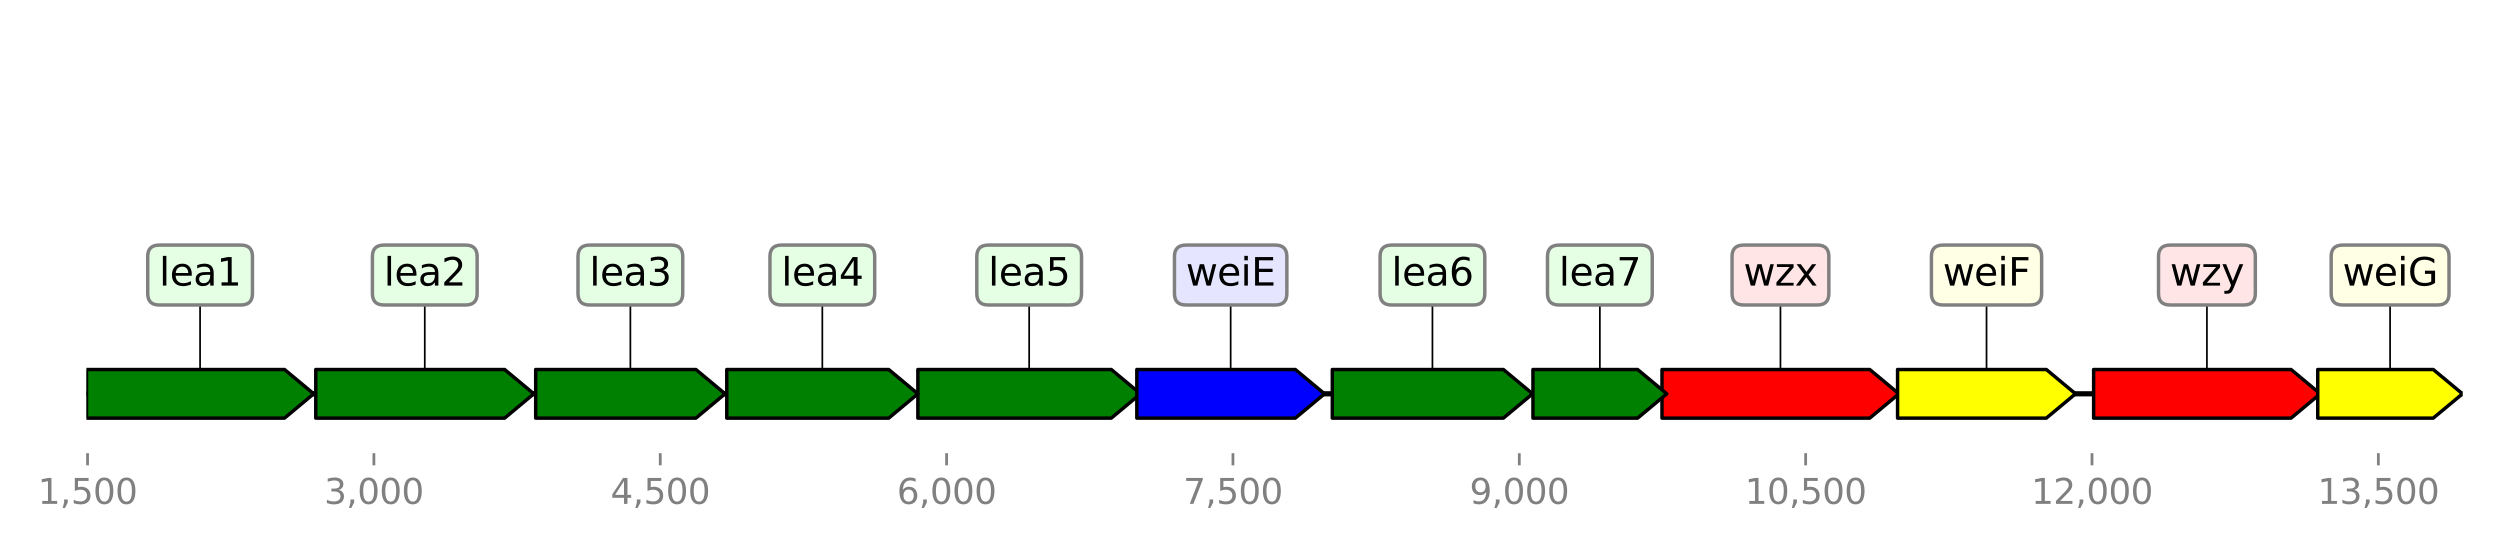 <?xml version="1.0" encoding="utf-8" standalone="no"?>
<!DOCTYPE svg PUBLIC "-//W3C//DTD SVG 1.1//EN"
  "http://www.w3.org/Graphics/SVG/1.1/DTD/svg11.dtd">
<svg height="158.4pt" version="1.1" viewBox="0 0 720 158.4" width="720pt" xmlns="http://www.w3.org/2000/svg" xmlns:xlink="http://www.w3.org/1999/xlink">
 <defs>
  <style type="text/css">*{stroke-linecap:butt;stroke-linejoin:round;}</style>
 </defs>
 <g id="figure_1">
  <g id="patch_1">
   <path d="M 0 158.4 
L 720 158.4 
L 720 0 
L 0 0 
z
" style="fill:#ffffff;"/>
  </g>
  <g id="axes_1">
   <g id="line2d_1">
    <path clip-path="url(#pe249c9d8b1)" d="M 24.895 113.417 
L 709.2 113.417 
" style="fill:none;stroke:#000000;stroke-linecap:square;stroke-width:1.5;"/>
   </g>
   <g id="line2d_2">
    <path clip-path="url(#pe249c9d8b1)" d="M 512.77 79.211 
L 512.77 113.417 
" style="fill:none;stroke:#000000;stroke-linecap:square;stroke-width:0.5;"/>
   </g>
   <g id="line2d_3">
    <path clip-path="url(#pe249c9d8b1)" d="M 57.624 79.211 
L 57.624 113.417 
" style="fill:none;stroke:#000000;stroke-linecap:square;stroke-width:0.5;"/>
   </g>
   <g id="line2d_4">
    <path clip-path="url(#pe249c9d8b1)" d="M 635.594 79.211 
L 635.594 113.417 
" style="fill:none;stroke:#000000;stroke-linecap:square;stroke-width:0.5;"/>
   </g>
   <g id="line2d_5">
    <path clip-path="url(#pe249c9d8b1)" d="M 296.399 79.211 
L 296.399 113.417 
" style="fill:none;stroke:#000000;stroke-linecap:square;stroke-width:0.5;"/>
   </g>
   <g id="line2d_6">
    <path clip-path="url(#pe249c9d8b1)" d="M 122.335 79.211 
L 122.335 113.417 
" style="fill:none;stroke:#000000;stroke-linecap:square;stroke-width:0.5;"/>
   </g>
   <g id="line2d_7">
    <path clip-path="url(#pe249c9d8b1)" d="M 412.543 79.211 
L 412.543 113.417 
" style="fill:none;stroke:#000000;stroke-linecap:square;stroke-width:0.5;"/>
   </g>
   <g id="line2d_8">
    <path clip-path="url(#pe249c9d8b1)" d="M 236.829 79.211 
L 236.829 113.417 
" style="fill:none;stroke:#000000;stroke-linecap:square;stroke-width:0.5;"/>
   </g>
   <g id="line2d_9">
    <path clip-path="url(#pe249c9d8b1)" d="M 181.547 79.211 
L 181.547 113.417 
" style="fill:none;stroke:#000000;stroke-linecap:square;stroke-width:0.5;"/>
   </g>
   <g id="line2d_10">
    <path clip-path="url(#pe249c9d8b1)" d="M 354.43 79.211 
L 354.43 113.417 
" style="fill:none;stroke:#000000;stroke-linecap:square;stroke-width:0.5;"/>
   </g>
   <g id="line2d_11">
    <path clip-path="url(#pe249c9d8b1)" d="M 572.12 79.211 
L 572.12 113.417 
" style="fill:none;stroke:#000000;stroke-linecap:square;stroke-width:0.5;"/>
   </g>
   <g id="line2d_12">
    <path clip-path="url(#pe249c9d8b1)" d="M 688.346 79.211 
L 688.346 113.417 
" style="fill:none;stroke:#000000;stroke-linecap:square;stroke-width:0.5;"/>
   </g>
   <g id="line2d_13">
    <path clip-path="url(#pe249c9d8b1)" d="M 460.76 79.211 
L 460.76 113.417 
" style="fill:none;stroke:#000000;stroke-linecap:square;stroke-width:0.5;"/>
   </g>
   <g id="patch_2">
    <path clip-path="url(#pe249c9d8b1)" d="M 478.655 106.417 
Q 508.57 106.417 538.485 106.417 
L 538.485 106.417 
Q 542.685 109.917 546.885 113.417 
Q 542.685 116.917 538.485 120.417 
L 538.485 120.417 
Q 508.57 120.417 478.655 120.417 
L 478.655 106.417 
z
" style="fill:#ff0000;stroke:#000000;stroke-linecap:round;"/>
   </g>
   <g id="patch_3">
    <path clip-path="url(#pe249c9d8b1)" d="M 24.911 106.417 
Q 53.425 106.417 81.939 106.417 
L 81.939 106.417 
Q 86.138 109.917 90.337 113.417 
Q 86.138 116.917 81.939 120.417 
L 81.939 120.417 
Q 53.425 120.417 24.911 120.417 
L 24.911 106.417 
z
" style="fill:#008000;stroke:#000000;stroke-linecap:round;"/>
   </g>
   <g id="patch_4">
    <path clip-path="url(#pe249c9d8b1)" d="M 602.964 106.417 
Q 631.393 106.417 659.823 106.417 
L 659.823 106.417 
Q 664.024 109.917 668.224 113.417 
Q 664.024 116.917 659.823 120.417 
L 659.823 120.417 
Q 631.393 120.417 602.964 120.417 
L 602.964 106.417 
z
" style="fill:#ff0000;stroke:#000000;stroke-linecap:round;"/>
   </g>
   <g id="patch_5">
    <path clip-path="url(#pe249c9d8b1)" d="M 264.346 106.417 
Q 292.199 106.417 320.051 106.417 
L 320.051 106.417 
Q 324.252 109.917 328.452 113.417 
Q 324.252 116.917 320.051 120.417 
L 320.051 120.417 
Q 292.199 120.417 264.346 120.417 
L 264.346 106.417 
z
" style="fill:#008000;stroke:#000000;stroke-linecap:round;"/>
   </g>
   <g id="patch_6">
    <path clip-path="url(#pe249c9d8b1)" d="M 90.942 106.417 
Q 118.137 106.417 145.332 106.417 
L 145.332 106.417 
Q 149.53 109.917 153.728 113.417 
Q 149.53 116.917 145.332 120.417 
L 145.332 120.417 
Q 118.137 120.417 90.942 120.417 
L 90.942 106.417 
z
" style="fill:#008000;stroke:#000000;stroke-linecap:round;"/>
   </g>
   <g id="patch_7">
    <path clip-path="url(#pe249c9d8b1)" d="M 383.706 106.417 
Q 408.342 106.417 432.977 106.417 
L 432.977 106.417 
Q 437.178 109.917 441.379 113.417 
Q 437.178 116.917 432.977 120.417 
L 432.977 120.417 
Q 408.342 120.417 383.706 120.417 
L 383.706 106.417 
z
" style="fill:#008000;stroke:#000000;stroke-linecap:round;"/>
   </g>
   <g id="patch_8">
    <path clip-path="url(#pe249c9d8b1)" d="M 209.312 106.417 
Q 232.629 106.417 255.945 106.417 
L 255.945 106.417 
Q 260.146 109.917 264.346 113.417 
Q 260.146 116.917 255.945 120.417 
L 255.945 120.417 
Q 232.629 120.417 209.312 120.417 
L 209.312 106.417 
z
" style="fill:#008000;stroke:#000000;stroke-linecap:round;"/>
   </g>
   <g id="patch_9">
    <path clip-path="url(#pe249c9d8b1)" d="M 154.278 106.417 
Q 177.348 106.417 200.419 106.417 
L 200.419 106.417 
Q 204.618 109.917 208.817 113.417 
Q 204.618 116.917 200.419 120.417 
L 200.419 120.417 
Q 177.348 120.417 154.278 120.417 
L 154.278 106.417 
z
" style="fill:#008000;stroke:#000000;stroke-linecap:round;"/>
   </g>
   <g id="patch_10">
    <path clip-path="url(#pe249c9d8b1)" d="M 327.407 106.417 
Q 350.229 106.417 373.05 106.417 
L 373.05 106.417 
Q 377.251 109.917 381.452 113.417 
Q 377.251 116.917 373.05 120.417 
L 373.05 120.417 
Q 350.229 120.417 327.407 120.417 
L 327.407 106.417 
z
" style="fill:#0000ff;stroke:#000000;stroke-linecap:round;"/>
   </g>
   <g id="patch_11">
    <path clip-path="url(#pe249c9d8b1)" d="M 546.5 106.417 
Q 567.922 106.417 589.343 106.417 
L 589.343 106.417 
Q 593.542 109.917 597.741 113.417 
Q 593.542 116.917 589.343 120.417 
L 589.343 120.417 
Q 567.922 120.417 546.5 120.417 
L 546.5 106.417 
z
" style="fill:#ffff00;stroke:#000000;stroke-linecap:round;"/>
   </g>
   <g id="patch_12">
    <path clip-path="url(#pe249c9d8b1)" d="M 667.509 106.417 
Q 684.146 106.417 700.782 106.417 
L 700.782 106.417 
Q 704.983 109.917 709.184 113.417 
Q 704.983 116.917 700.782 120.417 
L 700.782 120.417 
Q 684.146 120.417 667.509 120.417 
L 667.509 106.417 
z
" style="fill:#ffff00;stroke:#000000;stroke-linecap:round;"/>
   </g>
   <g id="patch_13">
    <path clip-path="url(#pe249c9d8b1)" d="M 441.489 106.417 
Q 456.561 106.417 471.632 106.417 
L 471.632 106.417 
Q 475.831 109.917 480.03 113.417 
Q 475.831 116.917 471.632 120.417 
L 471.632 120.417 
Q 456.561 120.417 441.489 120.417 
L 441.489 106.417 
z
" style="fill:#008000;stroke:#000000;stroke-linecap:round;"/>
   </g>
   <g id="matplotlib.axis_1">
    <g id="xtick_1">
     <g id="line2d_14">
      <defs>
       <path d="M 0 0 
L 0 3.5 
" id="meed2bb062e" style="stroke:#808080;stroke-width:0.8;"/>
      </defs>
      <g>
       <use style="fill:#808080;stroke:#808080;stroke-width:0.8;" x="25.214" xlink:href="#meed2bb062e" y="130.52"/>
      </g>
     </g>
     <g id="text_1">
      <!-- 1,500 -->
      <g style="fill:#808080;" transform="translate(10.9 145.118)scale(0.1 -0.1)">
       <defs>
        <path d="M 794 531 
L 1825 531 
L 1825 4091 
L 703 3866 
L 703 4441 
L 1819 4666 
L 2450 4666 
L 2450 531 
L 3481 531 
L 3481 0 
L 794 0 
L 794 531 
z
" id="DejaVuSans-31" transform="scale(0.016)"/>
        <path d="M 750 794 
L 1409 794 
L 1409 256 
L 897 -744 
L 494 -744 
L 750 256 
L 750 794 
z
" id="DejaVuSans-2c" transform="scale(0.016)"/>
        <path d="M 691 4666 
L 3169 4666 
L 3169 4134 
L 1269 4134 
L 1269 2991 
Q 1406 3038 1543 3061 
Q 1681 3084 1819 3084 
Q 2600 3084 3056 2656 
Q 3513 2228 3513 1497 
Q 3513 744 3044 326 
Q 2575 -91 1722 -91 
Q 1428 -91 1123 -41 
Q 819 9 494 109 
L 494 744 
Q 775 591 1075 516 
Q 1375 441 1709 441 
Q 2250 441 2565 725 
Q 2881 1009 2881 1497 
Q 2881 1984 2565 2268 
Q 2250 2553 1709 2553 
Q 1456 2553 1204 2497 
Q 953 2441 691 2322 
L 691 4666 
z
" id="DejaVuSans-35" transform="scale(0.016)"/>
        <path d="M 2034 4250 
Q 1547 4250 1301 3770 
Q 1056 3291 1056 2328 
Q 1056 1369 1301 889 
Q 1547 409 2034 409 
Q 2525 409 2770 889 
Q 3016 1369 3016 2328 
Q 3016 3291 2770 3770 
Q 2525 4250 2034 4250 
z
M 2034 4750 
Q 2819 4750 3233 4129 
Q 3647 3509 3647 2328 
Q 3647 1150 3233 529 
Q 2819 -91 2034 -91 
Q 1250 -91 836 529 
Q 422 1150 422 2328 
Q 422 3509 836 4129 
Q 1250 4750 2034 4750 
z
" id="DejaVuSans-30" transform="scale(0.016)"/>
       </defs>
       <use xlink:href="#DejaVuSans-31"/>
       <use x="63.623" xlink:href="#DejaVuSans-2c"/>
       <use x="95.41" xlink:href="#DejaVuSans-35"/>
       <use x="159.033" xlink:href="#DejaVuSans-30"/>
       <use x="222.656" xlink:href="#DejaVuSans-30"/>
      </g>
     </g>
    </g>
    <g id="xtick_2">
     <g id="line2d_15">
      <g>
       <use style="fill:#808080;stroke:#808080;stroke-width:0.8;" x="107.683" xlink:href="#meed2bb062e" y="130.52"/>
      </g>
     </g>
     <g id="text_2">
      <!-- 3,000 -->
      <g style="fill:#808080;" transform="translate(93.369 145.118)scale(0.1 -0.1)">
       <defs>
        <path d="M 2597 2516 
Q 3050 2419 3304 2112 
Q 3559 1806 3559 1356 
Q 3559 666 3084 287 
Q 2609 -91 1734 -91 
Q 1441 -91 1130 -33 
Q 819 25 488 141 
L 488 750 
Q 750 597 1062 519 
Q 1375 441 1716 441 
Q 2309 441 2620 675 
Q 2931 909 2931 1356 
Q 2931 1769 2642 2001 
Q 2353 2234 1838 2234 
L 1294 2234 
L 1294 2753 
L 1863 2753 
Q 2328 2753 2575 2939 
Q 2822 3125 2822 3475 
Q 2822 3834 2567 4026 
Q 2313 4219 1838 4219 
Q 1578 4219 1281 4162 
Q 984 4106 628 3988 
L 628 4550 
Q 988 4650 1302 4700 
Q 1616 4750 1894 4750 
Q 2613 4750 3031 4423 
Q 3450 4097 3450 3541 
Q 3450 3153 3228 2886 
Q 3006 2619 2597 2516 
z
" id="DejaVuSans-33" transform="scale(0.016)"/>
       </defs>
       <use xlink:href="#DejaVuSans-33"/>
       <use x="63.623" xlink:href="#DejaVuSans-2c"/>
       <use x="95.41" xlink:href="#DejaVuSans-30"/>
       <use x="159.033" xlink:href="#DejaVuSans-30"/>
       <use x="222.656" xlink:href="#DejaVuSans-30"/>
      </g>
     </g>
    </g>
    <g id="xtick_3">
     <g id="line2d_16">
      <g>
       <use style="fill:#808080;stroke:#808080;stroke-width:0.8;" x="190.152" xlink:href="#meed2bb062e" y="130.52"/>
      </g>
     </g>
     <g id="text_3">
      <!-- 4,500 -->
      <g style="fill:#808080;" transform="translate(175.838 145.118)scale(0.1 -0.1)">
       <defs>
        <path d="M 2419 4116 
L 825 1625 
L 2419 1625 
L 2419 4116 
z
M 2253 4666 
L 3047 4666 
L 3047 1625 
L 3713 1625 
L 3713 1100 
L 3047 1100 
L 3047 0 
L 2419 0 
L 2419 1100 
L 313 1100 
L 313 1709 
L 2253 4666 
z
" id="DejaVuSans-34" transform="scale(0.016)"/>
       </defs>
       <use xlink:href="#DejaVuSans-34"/>
       <use x="63.623" xlink:href="#DejaVuSans-2c"/>
       <use x="95.41" xlink:href="#DejaVuSans-35"/>
       <use x="159.033" xlink:href="#DejaVuSans-30"/>
       <use x="222.656" xlink:href="#DejaVuSans-30"/>
      </g>
     </g>
    </g>
    <g id="xtick_4">
     <g id="line2d_17">
      <g>
       <use style="fill:#808080;stroke:#808080;stroke-width:0.8;" x="272.621" xlink:href="#meed2bb062e" y="130.52"/>
      </g>
     </g>
     <g id="text_4">
      <!-- 6,000 -->
      <g style="fill:#808080;" transform="translate(258.307 145.118)scale(0.1 -0.1)">
       <defs>
        <path d="M 2113 2584 
Q 1688 2584 1439 2293 
Q 1191 2003 1191 1497 
Q 1191 994 1439 701 
Q 1688 409 2113 409 
Q 2538 409 2786 701 
Q 3034 994 3034 1497 
Q 3034 2003 2786 2293 
Q 2538 2584 2113 2584 
z
M 3366 4563 
L 3366 3988 
Q 3128 4100 2886 4159 
Q 2644 4219 2406 4219 
Q 1781 4219 1451 3797 
Q 1122 3375 1075 2522 
Q 1259 2794 1537 2939 
Q 1816 3084 2150 3084 
Q 2853 3084 3261 2657 
Q 3669 2231 3669 1497 
Q 3669 778 3244 343 
Q 2819 -91 2113 -91 
Q 1303 -91 875 529 
Q 447 1150 447 2328 
Q 447 3434 972 4092 
Q 1497 4750 2381 4750 
Q 2619 4750 2861 4703 
Q 3103 4656 3366 4563 
z
" id="DejaVuSans-36" transform="scale(0.016)"/>
       </defs>
       <use xlink:href="#DejaVuSans-36"/>
       <use x="63.623" xlink:href="#DejaVuSans-2c"/>
       <use x="95.41" xlink:href="#DejaVuSans-30"/>
       <use x="159.033" xlink:href="#DejaVuSans-30"/>
       <use x="222.656" xlink:href="#DejaVuSans-30"/>
      </g>
     </g>
    </g>
    <g id="xtick_5">
     <g id="line2d_18">
      <g>
       <use style="fill:#808080;stroke:#808080;stroke-width:0.8;" x="355.089" xlink:href="#meed2bb062e" y="130.52"/>
      </g>
     </g>
     <g id="text_5">
      <!-- 7,500 -->
      <g style="fill:#808080;" transform="translate(340.775 145.118)scale(0.1 -0.1)">
       <defs>
        <path d="M 525 4666 
L 3525 4666 
L 3525 4397 
L 1831 0 
L 1172 0 
L 2766 4134 
L 525 4134 
L 525 4666 
z
" id="DejaVuSans-37" transform="scale(0.016)"/>
       </defs>
       <use xlink:href="#DejaVuSans-37"/>
       <use x="63.623" xlink:href="#DejaVuSans-2c"/>
       <use x="95.41" xlink:href="#DejaVuSans-35"/>
       <use x="159.033" xlink:href="#DejaVuSans-30"/>
       <use x="222.656" xlink:href="#DejaVuSans-30"/>
      </g>
     </g>
    </g>
    <g id="xtick_6">
     <g id="line2d_19">
      <g>
       <use style="fill:#808080;stroke:#808080;stroke-width:0.8;" x="437.558" xlink:href="#meed2bb062e" y="130.52"/>
      </g>
     </g>
     <g id="text_6">
      <!-- 9,000 -->
      <g style="fill:#808080;" transform="translate(423.244 145.118)scale(0.1 -0.1)">
       <defs>
        <path d="M 703 97 
L 703 672 
Q 941 559 1184 500 
Q 1428 441 1663 441 
Q 2288 441 2617 861 
Q 2947 1281 2994 2138 
Q 2813 1869 2534 1725 
Q 2256 1581 1919 1581 
Q 1219 1581 811 2004 
Q 403 2428 403 3163 
Q 403 3881 828 4315 
Q 1253 4750 1959 4750 
Q 2769 4750 3195 4129 
Q 3622 3509 3622 2328 
Q 3622 1225 3098 567 
Q 2575 -91 1691 -91 
Q 1453 -91 1209 -44 
Q 966 3 703 97 
z
M 1959 2075 
Q 2384 2075 2632 2365 
Q 2881 2656 2881 3163 
Q 2881 3666 2632 3958 
Q 2384 4250 1959 4250 
Q 1534 4250 1286 3958 
Q 1038 3666 1038 3163 
Q 1038 2656 1286 2365 
Q 1534 2075 1959 2075 
z
" id="DejaVuSans-39" transform="scale(0.016)"/>
       </defs>
       <use xlink:href="#DejaVuSans-39"/>
       <use x="63.623" xlink:href="#DejaVuSans-2c"/>
       <use x="95.41" xlink:href="#DejaVuSans-30"/>
       <use x="159.033" xlink:href="#DejaVuSans-30"/>
       <use x="222.656" xlink:href="#DejaVuSans-30"/>
      </g>
     </g>
    </g>
    <g id="xtick_7">
     <g id="line2d_20">
      <g>
       <use style="fill:#808080;stroke:#808080;stroke-width:0.8;" x="520.027" xlink:href="#meed2bb062e" y="130.52"/>
      </g>
     </g>
     <g id="text_7">
      <!-- 10,500 -->
      <g style="fill:#808080;" transform="translate(502.532 145.118)scale(0.1 -0.1)">
       <use xlink:href="#DejaVuSans-31"/>
       <use x="63.623" xlink:href="#DejaVuSans-30"/>
       <use x="127.246" xlink:href="#DejaVuSans-2c"/>
       <use x="159.033" xlink:href="#DejaVuSans-35"/>
       <use x="222.656" xlink:href="#DejaVuSans-30"/>
       <use x="286.279" xlink:href="#DejaVuSans-30"/>
      </g>
     </g>
    </g>
    <g id="xtick_8">
     <g id="line2d_21">
      <g>
       <use style="fill:#808080;stroke:#808080;stroke-width:0.8;" x="602.496" xlink:href="#meed2bb062e" y="130.52"/>
      </g>
     </g>
     <g id="text_8">
      <!-- 12,000 -->
      <g style="fill:#808080;" transform="translate(585.001 145.118)scale(0.1 -0.1)">
       <defs>
        <path d="M 1228 531 
L 3431 531 
L 3431 0 
L 469 0 
L 469 531 
Q 828 903 1448 1529 
Q 2069 2156 2228 2338 
Q 2531 2678 2651 2914 
Q 2772 3150 2772 3378 
Q 2772 3750 2511 3984 
Q 2250 4219 1831 4219 
Q 1534 4219 1204 4116 
Q 875 4013 500 3803 
L 500 4441 
Q 881 4594 1212 4672 
Q 1544 4750 1819 4750 
Q 2544 4750 2975 4387 
Q 3406 4025 3406 3419 
Q 3406 3131 3298 2873 
Q 3191 2616 2906 2266 
Q 2828 2175 2409 1742 
Q 1991 1309 1228 531 
z
" id="DejaVuSans-32" transform="scale(0.016)"/>
       </defs>
       <use xlink:href="#DejaVuSans-31"/>
       <use x="63.623" xlink:href="#DejaVuSans-32"/>
       <use x="127.246" xlink:href="#DejaVuSans-2c"/>
       <use x="159.033" xlink:href="#DejaVuSans-30"/>
       <use x="222.656" xlink:href="#DejaVuSans-30"/>
       <use x="286.279" xlink:href="#DejaVuSans-30"/>
      </g>
     </g>
    </g>
    <g id="xtick_9">
     <g id="line2d_22">
      <g>
       <use style="fill:#808080;stroke:#808080;stroke-width:0.8;" x="684.965" xlink:href="#meed2bb062e" y="130.52"/>
      </g>
     </g>
     <g id="text_9">
      <!-- 13,500 -->
      <g style="fill:#808080;" transform="translate(667.47 145.118)scale(0.1 -0.1)">
       <use xlink:href="#DejaVuSans-31"/>
       <use x="63.623" xlink:href="#DejaVuSans-33"/>
       <use x="127.246" xlink:href="#DejaVuSans-2c"/>
       <use x="159.033" xlink:href="#DejaVuSans-35"/>
       <use x="222.656" xlink:href="#DejaVuSans-30"/>
       <use x="286.279" xlink:href="#DejaVuSans-30"/>
      </g>
     </g>
    </g>
   </g>
   <g id="linkto_wzx">
    <g id="patch_14">
     <a xlink:href="wzx">
      <path d="M 502.13 87.834 
L 523.41 87.834 
Q 526.71 87.834 526.71 84.534 
L 526.71 73.888 
Q 526.71 70.588 523.41 70.588 
L 502.13 70.588 
Q 498.83 70.588 498.83 73.888 
L 498.83 84.534 
Q 498.83 87.834 502.13 87.834 
z
" style="fill:#ffe5e5;stroke:#808080;stroke-linejoin:miter;"/>
     </a>
    </g>
    <!-- wzx -->
    <g transform="translate(502.13 82.247)scale(0.11 -0.11)">
     <defs>
      <path d="M 269 3500 
L 844 3500 
L 1563 769 
L 2278 3500 
L 2956 3500 
L 3675 769 
L 4391 3500 
L 4966 3500 
L 4050 0 
L 3372 0 
L 2619 2869 
L 1863 0 
L 1184 0 
L 269 3500 
z
" id="DejaVuSans-77" transform="scale(0.016)"/>
      <path d="M 353 3500 
L 3084 3500 
L 3084 2975 
L 922 459 
L 3084 459 
L 3084 0 
L 275 0 
L 275 525 
L 2438 3041 
L 353 3041 
L 353 3500 
z
" id="DejaVuSans-7a" transform="scale(0.016)"/>
      <path d="M 3513 3500 
L 2247 1797 
L 3578 0 
L 2900 0 
L 1881 1375 
L 863 0 
L 184 0 
L 1544 1831 
L 300 3500 
L 978 3500 
L 1906 2253 
L 2834 3500 
L 3513 3500 
z
" id="DejaVuSans-78" transform="scale(0.016)"/>
     </defs>
     <use xlink:href="#DejaVuSans-77"/>
     <use x="81.787" xlink:href="#DejaVuSans-7a"/>
     <use x="134.277" xlink:href="#DejaVuSans-78"/>
    </g>
   </g>
   <g id="linkto_lea1">
    <g id="patch_15">
     <a xlink:href="lea1">
      <path d="M 45.842 87.834 
L 69.406 87.834 
Q 72.706 87.834 72.706 84.534 
L 72.706 73.888 
Q 72.706 70.588 69.406 70.588 
L 45.842 70.588 
Q 42.542 70.588 42.542 73.888 
L 42.542 84.534 
Q 42.542 87.834 45.842 87.834 
z
" style="fill:#e5ffe5;stroke:#808080;stroke-linejoin:miter;"/>
     </a>
    </g>
    <!-- lea1 -->
    <g transform="translate(45.842 82.247)scale(0.11 -0.11)">
     <defs>
      <path d="M 603 4863 
L 1178 4863 
L 1178 0 
L 603 0 
L 603 4863 
z
" id="DejaVuSans-6c" transform="scale(0.016)"/>
      <path d="M 3597 1894 
L 3597 1613 
L 953 1613 
Q 991 1019 1311 708 
Q 1631 397 2203 397 
Q 2534 397 2845 478 
Q 3156 559 3463 722 
L 3463 178 
Q 3153 47 2828 -22 
Q 2503 -91 2169 -91 
Q 1331 -91 842 396 
Q 353 884 353 1716 
Q 353 2575 817 3079 
Q 1281 3584 2069 3584 
Q 2775 3584 3186 3129 
Q 3597 2675 3597 1894 
z
M 3022 2063 
Q 3016 2534 2758 2815 
Q 2500 3097 2075 3097 
Q 1594 3097 1305 2825 
Q 1016 2553 972 2059 
L 3022 2063 
z
" id="DejaVuSans-65" transform="scale(0.016)"/>
      <path d="M 2194 1759 
Q 1497 1759 1228 1600 
Q 959 1441 959 1056 
Q 959 750 1161 570 
Q 1363 391 1709 391 
Q 2188 391 2477 730 
Q 2766 1069 2766 1631 
L 2766 1759 
L 2194 1759 
z
M 3341 1997 
L 3341 0 
L 2766 0 
L 2766 531 
Q 2569 213 2275 61 
Q 1981 -91 1556 -91 
Q 1019 -91 701 211 
Q 384 513 384 1019 
Q 384 1609 779 1909 
Q 1175 2209 1959 2209 
L 2766 2209 
L 2766 2266 
Q 2766 2663 2505 2880 
Q 2244 3097 1772 3097 
Q 1472 3097 1187 3025 
Q 903 2953 641 2809 
L 641 3341 
Q 956 3463 1253 3523 
Q 1550 3584 1831 3584 
Q 2591 3584 2966 3190 
Q 3341 2797 3341 1997 
z
" id="DejaVuSans-61" transform="scale(0.016)"/>
     </defs>
     <use xlink:href="#DejaVuSans-6c"/>
     <use x="27.783" xlink:href="#DejaVuSans-65"/>
     <use x="89.307" xlink:href="#DejaVuSans-61"/>
     <use x="150.586" xlink:href="#DejaVuSans-31"/>
    </g>
   </g>
   <g id="linkto_wzy">
    <g id="patch_16">
     <a xlink:href="wzy">
      <path d="M 624.954 87.834 
L 646.234 87.834 
Q 649.534 87.834 649.534 84.534 
L 649.534 73.888 
Q 649.534 70.588 646.234 70.588 
L 624.954 70.588 
Q 621.654 70.588 621.654 73.888 
L 621.654 84.534 
Q 621.654 87.834 624.954 87.834 
z
" style="fill:#ffe5e5;stroke:#808080;stroke-linejoin:miter;"/>
     </a>
    </g>
    <!-- wzy -->
    <g transform="translate(624.954 82.247)scale(0.11 -0.11)">
     <defs>
      <path d="M 2059 -325 
Q 1816 -950 1584 -1140 
Q 1353 -1331 966 -1331 
L 506 -1331 
L 506 -850 
L 844 -850 
Q 1081 -850 1212 -737 
Q 1344 -625 1503 -206 
L 1606 56 
L 191 3500 
L 800 3500 
L 1894 763 
L 2988 3500 
L 3597 3500 
L 2059 -325 
z
" id="DejaVuSans-79" transform="scale(0.016)"/>
     </defs>
     <use xlink:href="#DejaVuSans-77"/>
     <use x="81.787" xlink:href="#DejaVuSans-7a"/>
     <use x="134.277" xlink:href="#DejaVuSans-79"/>
    </g>
   </g>
   <g id="linkto_lea5">
    <g id="patch_17">
     <a xlink:href="lea5">
      <path d="M 284.617 87.834 
L 308.181 87.834 
Q 311.481 87.834 311.481 84.534 
L 311.481 73.888 
Q 311.481 70.588 308.181 70.588 
L 284.617 70.588 
Q 281.317 70.588 281.317 73.888 
L 281.317 84.534 
Q 281.317 87.834 284.617 87.834 
z
" style="fill:#e5ffe5;stroke:#808080;stroke-linejoin:miter;"/>
     </a>
    </g>
    <!-- lea5 -->
    <g transform="translate(284.617 82.247)scale(0.11 -0.11)">
     <use xlink:href="#DejaVuSans-6c"/>
     <use x="27.783" xlink:href="#DejaVuSans-65"/>
     <use x="89.307" xlink:href="#DejaVuSans-61"/>
     <use x="150.586" xlink:href="#DejaVuSans-35"/>
    </g>
   </g>
   <g id="linkto_lea2">
    <g id="patch_18">
     <a xlink:href="lea2">
      <path d="M 110.553 87.834 
L 134.117 87.834 
Q 137.417 87.834 137.417 84.534 
L 137.417 73.888 
Q 137.417 70.588 134.117 70.588 
L 110.553 70.588 
Q 107.253 70.588 107.253 73.888 
L 107.253 84.534 
Q 107.253 87.834 110.553 87.834 
z
" style="fill:#e5ffe5;stroke:#808080;stroke-linejoin:miter;"/>
     </a>
    </g>
    <!-- lea2 -->
    <g transform="translate(110.553 82.247)scale(0.11 -0.11)">
     <use xlink:href="#DejaVuSans-6c"/>
     <use x="27.783" xlink:href="#DejaVuSans-65"/>
     <use x="89.307" xlink:href="#DejaVuSans-61"/>
     <use x="150.586" xlink:href="#DejaVuSans-32"/>
    </g>
   </g>
   <g id="linkto_lea6">
    <g id="patch_19">
     <a xlink:href="lea6">
      <path d="M 400.761 87.834 
L 424.325 87.834 
Q 427.625 87.834 427.625 84.534 
L 427.625 73.888 
Q 427.625 70.588 424.325 70.588 
L 400.761 70.588 
Q 397.461 70.588 397.461 73.888 
L 397.461 84.534 
Q 397.461 87.834 400.761 87.834 
z
" style="fill:#e5ffe5;stroke:#808080;stroke-linejoin:miter;"/>
     </a>
    </g>
    <!-- lea6 -->
    <g transform="translate(400.761 82.247)scale(0.11 -0.11)">
     <use xlink:href="#DejaVuSans-6c"/>
     <use x="27.783" xlink:href="#DejaVuSans-65"/>
     <use x="89.307" xlink:href="#DejaVuSans-61"/>
     <use x="150.586" xlink:href="#DejaVuSans-36"/>
    </g>
   </g>
   <g id="linkto_lea4">
    <g id="patch_20">
     <a xlink:href="lea4">
      <path d="M 225.047 87.834 
L 248.611 87.834 
Q 251.911 87.834 251.911 84.534 
L 251.911 73.888 
Q 251.911 70.588 248.611 70.588 
L 225.047 70.588 
Q 221.747 70.588 221.747 73.888 
L 221.747 84.534 
Q 221.747 87.834 225.047 87.834 
z
" style="fill:#e5ffe5;stroke:#808080;stroke-linejoin:miter;"/>
     </a>
    </g>
    <!-- lea4 -->
    <g transform="translate(225.047 82.247)scale(0.11 -0.11)">
     <use xlink:href="#DejaVuSans-6c"/>
     <use x="27.783" xlink:href="#DejaVuSans-65"/>
     <use x="89.307" xlink:href="#DejaVuSans-61"/>
     <use x="150.586" xlink:href="#DejaVuSans-34"/>
    </g>
   </g>
   <g id="linkto_lea3">
    <g id="patch_21">
     <a xlink:href="lea3">
      <path d="M 169.765 87.834 
L 193.329 87.834 
Q 196.629 87.834 196.629 84.534 
L 196.629 73.888 
Q 196.629 70.588 193.329 70.588 
L 169.765 70.588 
Q 166.465 70.588 166.465 73.888 
L 166.465 84.534 
Q 166.465 87.834 169.765 87.834 
z
" style="fill:#e5ffe5;stroke:#808080;stroke-linejoin:miter;"/>
     </a>
    </g>
    <!-- lea3 -->
    <g transform="translate(169.765 82.247)scale(0.11 -0.11)">
     <use xlink:href="#DejaVuSans-6c"/>
     <use x="27.783" xlink:href="#DejaVuSans-65"/>
     <use x="89.307" xlink:href="#DejaVuSans-61"/>
     <use x="150.586" xlink:href="#DejaVuSans-33"/>
    </g>
   </g>
   <g id="linkto_weiE">
    <g id="patch_22">
     <a xlink:href="weiE">
      <path d="M 341.544 87.834 
L 367.315 87.834 
Q 370.615 87.834 370.615 84.534 
L 370.615 73.888 
Q 370.615 70.588 367.315 70.588 
L 341.544 70.588 
Q 338.244 70.588 338.244 73.888 
L 338.244 84.534 
Q 338.244 87.834 341.544 87.834 
z
" style="fill:#e5e5ff;stroke:#808080;stroke-linejoin:miter;"/>
     </a>
    </g>
    <!-- weiE -->
    <g transform="translate(341.544 82.247)scale(0.11 -0.11)">
     <defs>
      <path d="M 603 3500 
L 1178 3500 
L 1178 0 
L 603 0 
L 603 3500 
z
M 603 4863 
L 1178 4863 
L 1178 4134 
L 603 4134 
L 603 4863 
z
" id="DejaVuSans-69" transform="scale(0.016)"/>
      <path d="M 628 4666 
L 3578 4666 
L 3578 4134 
L 1259 4134 
L 1259 2753 
L 3481 2753 
L 3481 2222 
L 1259 2222 
L 1259 531 
L 3634 531 
L 3634 0 
L 628 0 
L 628 4666 
z
" id="DejaVuSans-45" transform="scale(0.016)"/>
     </defs>
     <use xlink:href="#DejaVuSans-77"/>
     <use x="81.787" xlink:href="#DejaVuSans-65"/>
     <use x="143.311" xlink:href="#DejaVuSans-69"/>
     <use x="171.094" xlink:href="#DejaVuSans-45"/>
    </g>
   </g>
   <g id="linkto_weiF">
    <g id="patch_23">
     <a xlink:href="weiF">
      <path d="M 559.547 87.834 
L 584.694 87.834 
Q 587.994 87.834 587.994 84.534 
L 587.994 73.888 
Q 587.994 70.588 584.694 70.588 
L 559.547 70.588 
Q 556.247 70.588 556.247 73.888 
L 556.247 84.534 
Q 556.247 87.834 559.547 87.834 
z
" style="fill:#ffffe5;stroke:#808080;stroke-linejoin:miter;"/>
     </a>
    </g>
    <!-- weiF -->
    <g transform="translate(559.547 82.247)scale(0.11 -0.11)">
     <defs>
      <path d="M 628 4666 
L 3309 4666 
L 3309 4134 
L 1259 4134 
L 1259 2759 
L 3109 2759 
L 3109 2228 
L 1259 2228 
L 1259 0 
L 628 0 
L 628 4666 
z
" id="DejaVuSans-46" transform="scale(0.016)"/>
     </defs>
     <use xlink:href="#DejaVuSans-77"/>
     <use x="81.787" xlink:href="#DejaVuSans-65"/>
     <use x="143.311" xlink:href="#DejaVuSans-69"/>
     <use x="171.094" xlink:href="#DejaVuSans-46"/>
    </g>
   </g>
   <g id="linkto_weiG">
    <g id="patch_24">
     <a xlink:href="weiG">
      <path d="M 674.675 87.834 
L 702.018 87.834 
Q 705.318 87.834 705.318 84.534 
L 705.318 73.888 
Q 705.318 70.588 702.018 70.588 
L 674.675 70.588 
Q 671.375 70.588 671.375 73.888 
L 671.375 84.534 
Q 671.375 87.834 674.675 87.834 
z
" style="fill:#ffffe5;stroke:#808080;stroke-linejoin:miter;"/>
     </a>
    </g>
    <!-- weiG -->
    <g transform="translate(674.675 82.247)scale(0.11 -0.11)">
     <defs>
      <path d="M 3809 666 
L 3809 1919 
L 2778 1919 
L 2778 2438 
L 4434 2438 
L 4434 434 
Q 4069 175 3628 42 
Q 3188 -91 2688 -91 
Q 1594 -91 976 548 
Q 359 1188 359 2328 
Q 359 3472 976 4111 
Q 1594 4750 2688 4750 
Q 3144 4750 3555 4637 
Q 3966 4525 4313 4306 
L 4313 3634 
Q 3963 3931 3569 4081 
Q 3175 4231 2741 4231 
Q 1884 4231 1454 3753 
Q 1025 3275 1025 2328 
Q 1025 1384 1454 906 
Q 1884 428 2741 428 
Q 3075 428 3337 486 
Q 3600 544 3809 666 
z
" id="DejaVuSans-47" transform="scale(0.016)"/>
     </defs>
     <use xlink:href="#DejaVuSans-77"/>
     <use x="81.787" xlink:href="#DejaVuSans-65"/>
     <use x="143.311" xlink:href="#DejaVuSans-69"/>
     <use x="171.094" xlink:href="#DejaVuSans-47"/>
    </g>
   </g>
   <g id="linkto_lea7">
    <g id="patch_25">
     <a xlink:href="lea7">
      <path d="M 448.978 87.834 
L 472.542 87.834 
Q 475.842 87.834 475.842 84.534 
L 475.842 73.888 
Q 475.842 70.588 472.542 70.588 
L 448.978 70.588 
Q 445.678 70.588 445.678 73.888 
L 445.678 84.534 
Q 445.678 87.834 448.978 87.834 
z
" style="fill:#e5ffe5;stroke:#808080;stroke-linejoin:miter;"/>
     </a>
    </g>
    <!-- lea7 -->
    <g transform="translate(448.978 82.247)scale(0.11 -0.11)">
     <use xlink:href="#DejaVuSans-6c"/>
     <use x="27.783" xlink:href="#DejaVuSans-65"/>
     <use x="89.307" xlink:href="#DejaVuSans-61"/>
     <use x="150.586" xlink:href="#DejaVuSans-37"/>
    </g>
   </g>
  </g>
 </g>
 <defs>
  <clipPath id="pe249c9d8b1">
   <rect height="119.72" width="684.305" x="24.895" y="10.8"/>
  </clipPath>
 </defs>
</svg>
